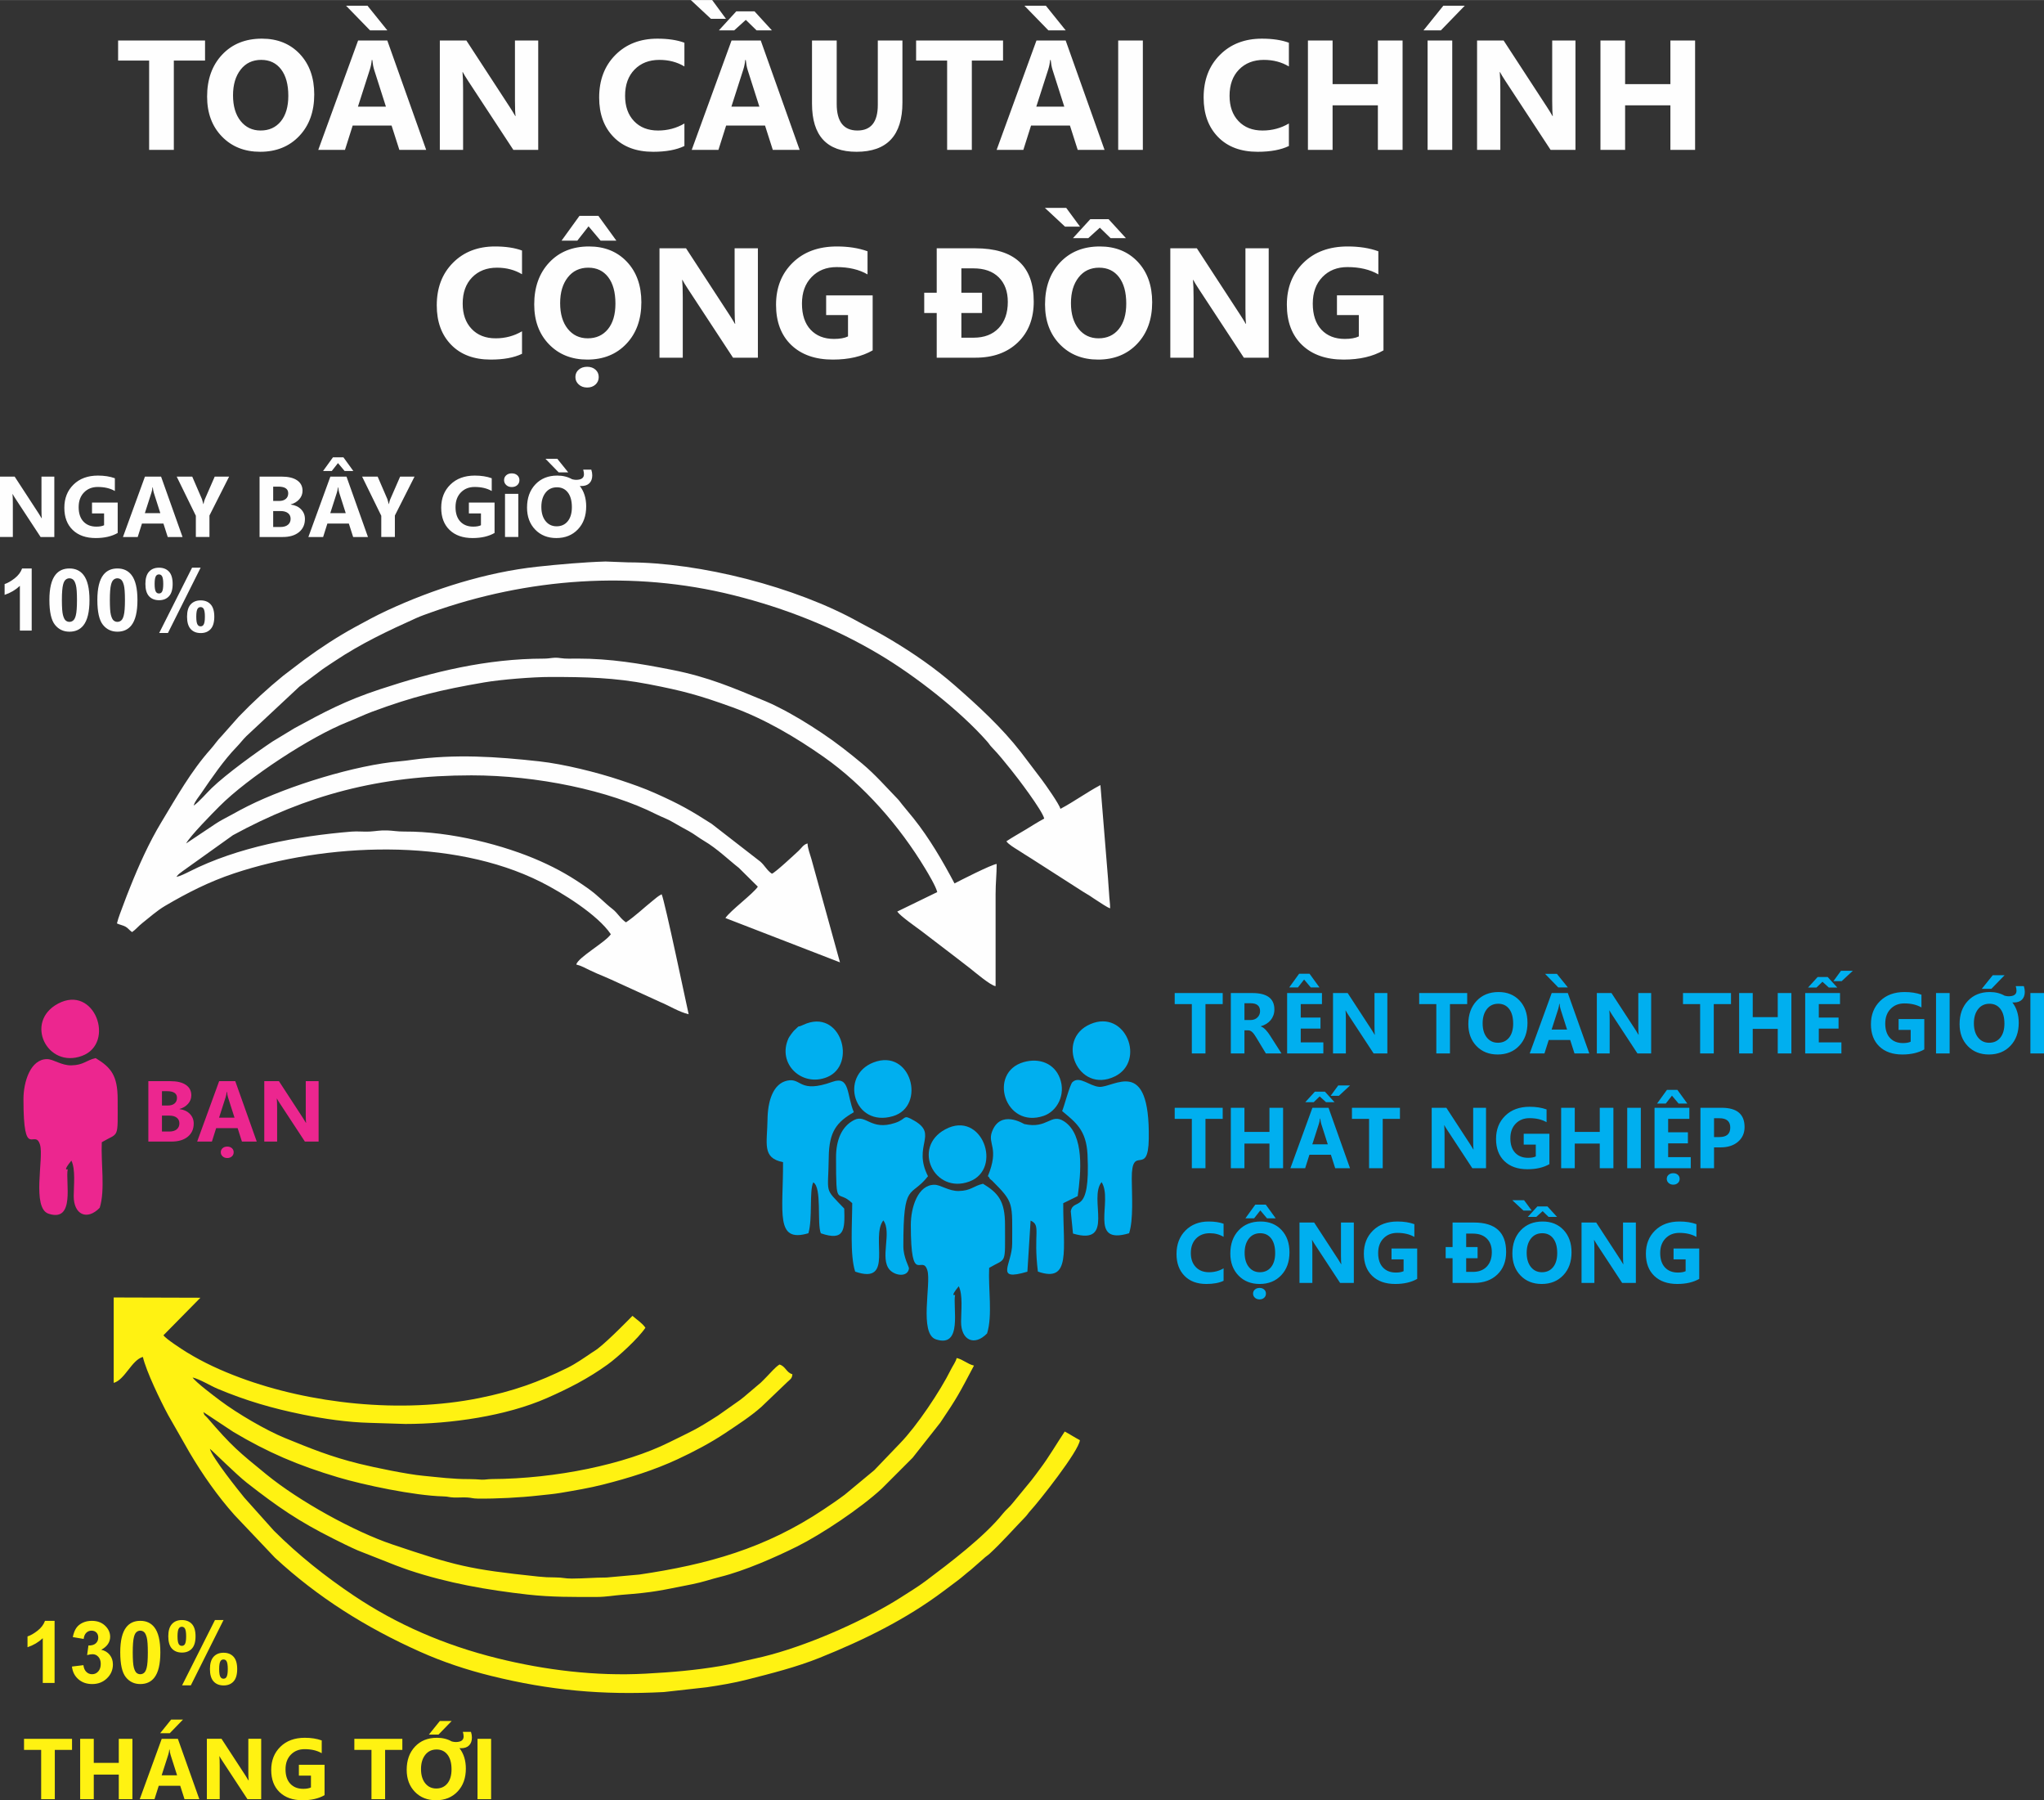 <?xml version="1.0" encoding="UTF-8"?>
<!DOCTYPE svg PUBLIC "-//W3C//DTD SVG 1.1//EN" "http://www.w3.org/Graphics/SVG/1.1/DTD/svg11.dtd">
<!-- Creator: CorelDRAW -->
<svg xmlns="http://www.w3.org/2000/svg" xml:space="preserve" width="6.304in" height="5.551in" version="1.1" style="shape-rendering:geometricPrecision; text-rendering:geometricPrecision; image-rendering:optimizeQuality; fill-rule:evenodd; clip-rule:evenodd"
viewBox="0 0 6556.95 5773.33"
 xmlns:xlink="http://www.w3.org/1999/xlink"
 xmlns:xodm="http://www.corel.com/coreldraw/odm/2003">
 <rect x="0" y="0" width="6556.95" height="5773.33" fill="#333333" stroke="none"/>
 <defs>
  <style type="text/css">
   <![CDATA[
    .fil1 {fill:#EC268F}
    .fil2 {fill:#00AFEF}
    .fil0 {fill:black}
    .fil3 {fill:#FEFEFE}
    .fil4 {fill:#FFF212}
    .fil5 {fill:#FEFEFE;fill-rule:nonzero}
    .fil6 {fill:#FFF212;fill-rule:nonzero}
    .fil8 {fill:#EC268F;fill-rule:nonzero}
    .fil7 {fill:#00AFEF;fill-rule:nonzero}
   ]]>
  </style>
 </defs>
 <rect fill-opacity="0" class="fil0" x="-1268.16" y="-158.85" width="8840.63" height="11440.82"/>
 <g id="Layer_x0020_1">
  <g id="_2388224161888">
   <path class="fil1" d="M75.27 3524.67c-0.15,202.53 36.75,90.96 53.26,146.95 12.4,42.05 -27.44,202.63 27.23,220.66 86.72,28.6 53.47,-103.21 61.51,-142.73 0.02,-0.09 -18.05,8.46 11.77,-27.62 13.68,28.35 7.52,79.38 7.43,113.94 -0.14,59.42 42.84,79.34 83.41,37.36 18.07,-57.3 3.46,-144.64 6.66,-210.25 56.54,-33.35 50.9,-5.8 50.88,-138.31 -0.01,-76.08 -21.84,-101.87 -70.58,-131.46 -31.04,7.06 -38.47,22.55 -78.13,23.26 -32.04,0.58 -57.29,-19.86 -77.44,-19.98 -53.34,-0.36 -75.95,72.47 -76,128.18z"/>
   <path class="fil1" d="M185.58 3218.84c-107.99,58.24 -34.78,208.83 77.48,167.25 108.75,-40.29 40.63,-230.94 -77.48,-167.25z"/>
  </g>
  <g id="_2388224163424">
   <path class="fil2" d="M2921.84 3927.64c-0.15,202.53 36.75,90.96 53.26,146.95 12.4,42.05 -27.44,202.63 27.23,220.66 86.72,28.6 53.47,-103.21 61.51,-142.73 0.02,-0.09 -18.05,8.46 11.77,-27.62 13.68,28.35 7.51,79.38 7.42,113.94 -0.14,59.42 42.84,79.34 83.42,37.36 18.07,-57.3 3.45,-144.64 6.66,-210.25 56.54,-33.35 50.9,-5.8 50.88,-138.31 -0.01,-76.09 -21.84,-101.87 -70.58,-131.46 -31.03,7.06 -38.47,22.55 -78.12,23.26 -32.04,0.57 -57.29,-19.86 -77.44,-19.99 -53.34,-0.35 -75.95,72.47 -76,128.19z"/>
   <path class="fil2" d="M2681.93 3711.53c0.19,169.02 2.93,99.14 51.92,146.95 -0.07,64.62 -7.78,166.45 9.43,219.54 126.44,43.81 48.33,-110.46 90.29,-164.33 28.65,38.05 -12.51,122.38 20.58,158.62 17.85,19.55 58.06,23.97 61.77,-4.51 0.64,-4.91 -18.02,-35.13 -18.05,-71.01 -0.24,-211.12 23.12,-152.96 79.03,-224.75 -50.32,-98.72 33.83,-133.33 -43.99,-178.15 -38.8,-22.35 -21.98,-5.9 -61.68,7.24 -77.62,25.7 -92.76,-28.72 -130.83,-9.57 -41.08,20.66 -58.52,65.67 -58.46,119.97z"/>
   <path class="fil2" d="M3168.94 3772.04c1.44,1.63 3.78,1.86 4.47,4.74 0.91,3.82 7.35,7.71 8.91,9.27 71.52,71.44 64.66,70.18 64.63,202.09 0,66.95 -58.97,121.95 48.81,90.03l10.34 -163.82c34.43,15.13 7.99,39.63 23.36,163.52 107.02,37.41 80.86,-68.03 81.31,-219.39l46.41 -22.71c10.33,-73.42 22.23,-195.95 -43.05,-239.31 -43.16,-28.66 -53.18,25.23 -128.38,8.21 -1.85,-0.42 -76.75,-48.19 -103.64,25.08 -14.67,39.97 24.52,50.46 -13.17,142.29z"/>
   <path class="fil2" d="M2511.92 3726.97c0.57,161.39 -25.85,259.93 81.41,227.89 13.75,-47.72 2.28,-134.39 15.48,-163.2 28.68,16.03 11.28,132.9 24.42,163.43 75.63,25.9 77.33,-10.32 75.02,-79.31 -66.08,-69.42 -51.14,-42.93 -49.71,-164.58 0.97,-82.75 25.83,-113.03 80.47,-144.51 -23.27,-54.83 -11.94,-117.84 -68.41,-97.52 -107.57,38.71 -98.56,-13.22 -144.46,-3.88 -47.02,9.57 -63.24,67.01 -64.03,124.81 -1.06,77.88 -18.48,123.2 49.8,136.87z"/>
   <path class="fil2" d="M3407.24 3563.02c42.69,35.99 77.52,60.05 81.38,139.49 9.78,201.68 -44.7,134.9 -53.69,181.91l7.1 71.48c136.75,40.51 48.7,-112.75 91.75,-164.89 38.27,59.46 -44.45,203.63 88.24,163.94 14.39,-43.87 8.85,-123.21 8.58,-175.12 -0.59,-114.73 52.79,-1.72 54.6,-128.29 3.83,-267.88 -112.13,-162.53 -159.17,-166.16 -31.42,-2.42 -62.82,-36.49 -85.7,-15.13 -8.44,7.88 -27.27,80.45 -33.08,92.77z"/>
   <path class="fil2" d="M3497.96 3284.13c-114.84,49.24 -39.45,225.18 78.21,167.85 100.16,-48.81 35.21,-216.48 -78.21,-167.85z"/>
   <path class="fil2" d="M3032.15 3621.81c-107.99,58.24 -34.79,208.83 77.47,167.25 108.75,-40.29 40.63,-230.94 -77.47,-167.25z"/>
   <path class="fil2" d="M3283.88 3406.08c-115.93,33.15 -60.91,215.26 64.35,172.3 42.26,-14.49 72.02,-67.44 51.57,-121.18 -17.71,-46.55 -65.1,-65.66 -115.92,-51.13z"/>
   <path class="fil2" d="M2576.8 3286.57c-23.77,11.13 -5.87,-3.64 -29.29,18.15 -2.73,2.54 -15.34,18.93 -18.12,25.03 -37.27,82.05 43.57,157.4 123.95,124.47 97.59,-39.99 43.76,-223.97 -76.55,-167.64z"/>
   <path class="fil2" d="M2801.75 3407.27c-109.85,42.65 -62.59,209.33 62.93,172.1 107.17,-31.79 58.74,-219.35 -62.93,-172.1z"/>
  </g>
  <g id="_2388224169760">
   <path class="fil3" d="M565.84 2812.29c7,-10.46 10,-10.32 19.72,-18.42l161.75 -115.6c233.82,-127.38 468.01,-191.87 765,-191.87 210.74,0 442.15,48.51 592.83,124.82 18,9.11 36.03,14.93 54.02,25.72 17.75,10.64 32.96,18.6 51.09,28.64 17.85,9.89 30.47,20.58 48.56,31.19 41.32,24.22 81.54,63.31 111.29,86.32l60.94 60.4c-15.63,23.34 -87.81,76.36 -104.01,100.54l367.49 142.14 -91.6 -331.36c-4.23,-15 -12.06,-34.61 -12.4,-50 -13.81,3.69 -18.85,14.44 -28.56,23.44 -12.42,11.52 -76.15,71.04 -85.85,73.63 -16.21,-10.86 -22.34,-25.99 -37.28,-38.99l-156.2 -121.15c-66.59,-42.68 -102.84,-63.31 -179.76,-97.59 -37.91,-16.9 -72.21,-28.83 -113.43,-42.58 -74.44,-24.82 -181.29,-51.37 -258.98,-59.97 -138.56,-15.34 -269,-24.14 -409.88,-4.8 -14.59,2 -24.19,3.35 -37.17,4.43 -142.3,11.83 -358.02,78.62 -487.58,143.4 -19.72,9.86 -33.45,17.35 -52.06,27.68 -18.06,10.03 -34.1,17.46 -51.08,28.66l-95.63 63.85c12.62,-23.85 84.36,-96.48 106.55,-118.79 91.5,-91.96 292.4,-223.77 411.97,-271.01 27.82,-10.99 52.17,-22.98 78.27,-32.67 132.26,-49.09 220.06,-70.11 360.05,-94.12 52.65,-9.03 155.02,-17.33 211.5,-17.31 112.24,0.03 204.55,1.7 316.39,23.36 111.39,21.58 160.73,35.23 266.45,73.3 104.62,37.68 205.07,97.18 294.31,159.86 129.53,90.98 243.55,222.42 325.23,357.75 10.04,16.63 34.54,57.52 38.77,75.64l-128.28 62.4c9.57,14.29 59.54,49.03 76.77,61.9l117.87 90.14c14.04,10.53 24.93,19.17 39.1,30.24 13.18,10.3 66.25,55.64 81.74,56.93l0 -294.69c-0,-37.21 3.46,-62.49 3.46,-97.07 -16.34,1.36 -120.42,54.58 -135.21,62.4 -37.8,-71.44 -80.78,-145.3 -131.26,-208.49l-37.54 -45.66c-6.4,-7.61 -6.67,-9.61 -14,-17.2 -36.53,-37.82 -72.53,-78.68 -112.9,-112.45 -41.49,-34.7 -84.64,-68.53 -130.03,-98.79 -45.56,-30.37 -90.76,-58.27 -141.68,-83.67 -14.51,-7.24 -22.03,-11.11 -37.83,-17.64 -106.15,-43.84 -182.6,-77.67 -301.06,-101.1 -103.79,-20.53 -197.3,-36.13 -303.65,-36.11 -17.87,0 -37,1.17 -54.05,-1.51 -22.73,-3.57 -30.47,1.6 -53.3,1.63 -183.75,0.23 -354.72,41.83 -525.77,98.27 -110.36,36.42 -176.58,71.63 -274.02,124.68l-71.22 43.19c-50.51,33.69 -147.22,103.42 -194.39,148.83 -16.51,15.89 -41.33,45.25 -58,56.41 3.64,-13.63 15.89,-27.47 23.61,-38.79 32.95,-48.31 73.44,-107.52 114.15,-149.33 12.37,-12.7 18.65,-22.22 31.23,-34.64l170.29 -159.07c5.9,-4.72 12.16,-9 17.85,-13.35l57.48 -43.06c14.09,-9.74 26.26,-17.43 39.55,-26.32 81.37,-54.4 169.35,-96.21 258.82,-136.41 15.84,-7.12 30.65,-12.28 47.56,-18.31 309.88,-110.56 649.85,-135.95 971.52,-55.38 165.75,41.52 321.86,103.14 468.34,190.37 113.31,67.48 257.42,179.29 345.14,278.9 7.04,8 7.68,10.98 15.57,19.11 22.78,23.45 39.97,45.78 60.66,71.08 19.99,24.44 100.57,130.59 106.67,156.81 -20.52,10.86 -39.88,23.53 -60.9,36.17 -20.99,12.62 -41.31,23.83 -60.44,36.64 6.59,9.84 25.97,21.23 37.46,28.41 14.97,9.36 28.49,18.56 42.44,26.89l166.92 106.97c8.04,5.16 13.16,7.6 21.57,13.1 8.28,5.43 12.37,8.68 20.83,13.84 11.36,6.92 33.8,23.12 43.61,25.73l0 -0.7c-0.08,-14.78 -2.6,-29.09 -3.5,-47.8 -0.74,-15.52 -2.49,-28.94 -3.44,-48.56l-24.26 -298.16c-43.38,22.95 -84.9,53.32 -128.28,76.27 -4.33,-16.23 -47.66,-77.12 -59.46,-93.08l-67.3 -88.71c-61.67,-79.26 -136.94,-148.4 -212.22,-214.21 -63.87,-55.83 -133.58,-103.76 -206.41,-147.21 -17.71,-10.57 -30.12,-17.49 -48.55,-27.73l-52.01 -27.73c-202.7,-113.46 -510.67,-191.85 -740.81,-191.79l-72.48 -2.78c-68.62,2.04 -150.57,9.27 -218.75,16.64 -164.47,17.78 -333.78,71.72 -480.75,139.82 -36.31,16.83 -68.38,34.3 -102.87,53.14 -57.89,31.64 -111.94,67.04 -164.68,105.74l-66.9 50.97c-49.77,40.53 -97.52,84.48 -142.59,131.3l-55.38 62.49c-13.77,13.84 -21.79,27.11 -34.72,41.56 -62.58,69.96 -109.46,153.65 -157.92,233.84 -39.8,65.87 -72.86,139.55 -101.21,210.81 -7.11,17.89 -14.5,36.29 -21.23,55.04 -6.47,18 -15.92,40.28 -20.36,59.37 8.83,4.24 19.6,5.92 27.67,10.47 8.84,4.98 11.72,11.15 20.86,17.27 11.8,-7.9 19.82,-18.77 33.19,-29.22 24.44,-19.09 46.13,-39.24 73.17,-55.1 70.29,-41.23 140.07,-77.1 221.67,-104.22 291.65,-96.89 697.44,-115.97 983.62,27.9 67.38,33.87 182.3,105.02 224.19,167.57 -17.23,25.73 -104.72,73.79 -110.94,97.07 14.95,3.48 30.16,11.89 43.88,18.53 15.17,7.34 30.64,13.95 45.78,20.09 14.26,5.79 30.18,13.52 45.51,20.36l133.25 60.9c29.51,12.2 61.38,32.43 92.14,39.6 -5.72,-24.53 -76.53,-363.69 -86.67,-384.83 -12.21,6.46 -17.43,11.76 -28.19,20.35 -28.14,22.46 -56.36,49.8 -86.22,69.8 -18.39,-12.31 -26.44,-29.86 -43.61,-43.07 -27.27,-20.99 -43.48,-41.43 -81.17,-67.9 -48.65,-34.17 -91.62,-59.38 -150.29,-85.46 -114.19,-50.78 -286.03,-95.68 -435.65,-94.79 -24.16,0.14 -35.84,-2.96 -55.35,-3.59 -23.81,-0.77 -37.04,2.6 -55.56,3.6 -18.88,1.02 -40.1,-1.38 -58.77,0.16 -174.22,14.37 -365.24,49.61 -520.2,128.11 -11.2,5.68 -28.34,14.23 -41.62,17.33z"/>
   <path class="fil4" d="M673.31 4646.29c6.8,4.56 83.57,81.57 119.34,109.48 98.8,77.08 164.25,122.46 278.2,179.43 27.27,13.64 49.51,24.89 77.33,37.08l121.88 48c15.24,5.51 26.47,10.07 43.28,15.65 123.83,41.1 249.15,63.06 379.86,77.77 75.5,8.49 146.45,7.78 221.38,7.68 29.04,-0.04 56.54,-5.07 79.83,-6.85 106.17,-8.14 123.76,-13.85 226.03,-33.99 34.06,-6.7 58.06,-15.65 90.66,-23.75 77.51,-19.25 176.74,-62.85 245.9,-97.32 78.48,-39.12 203.16,-122.14 271.91,-185.73l98.74 -98.88 88.65 -112.43c54.7,-80.89 60.77,-93.61 108.12,-183.09 -21.18,-4.93 -34.29,-19.33 -55.47,-24.27 -2.78,11.94 -12.16,24.14 -18.5,36.97 -34.29,69.34 -110.01,181.91 -162.68,236.01l-83.14 86.74 -94.75 78.6c-23.41,17.53 -43.75,31.27 -67.36,47.05 -186.95,124.98 -372.09,176.72 -591.77,209.09l-104.97 9.45c-40.32,0.03 -69.43,3.26 -111.14,3.43 -22.99,0.09 -29.9,-3.65 -51.8,-3.66 -23.16,-0.02 -37.92,-0.88 -56.14,-2.8 -223.23,-23.48 -265.43,-34.73 -468.75,-103.28 -120.69,-40.69 -297.54,-137.9 -403.27,-224.24 -89.56,-73.12 -110.29,-89.54 -189.41,-181.55 -8.28,-9.63 -9.39,-5.88 -12.75,-18.45l95.95 63.52c110.76,65.98 207.26,107.32 336.17,145.74 81.94,24.42 243.64,58.72 337.57,61.13 17.23,0.44 17.37,3.1 34.52,3.61 13.56,0.41 28.27,-0.86 41.73,-0.13 15.42,0.83 16.63,3.4 34.51,3.62 59.29,0.73 136.63,-3.29 194.91,-9.91 26.08,-2.96 46.38,-4.33 71.2,-8.54 44.71,-7.58 91.6,-15.49 133.43,-26.05 86.94,-21.94 166.13,-46.94 240.84,-81.58 51.96,-24.1 107.19,-53.18 154.37,-84.85 38.59,-25.9 79.68,-52.13 114.56,-83.05l83.26 -79.69c9.43,-9.14 15.22,-10.57 16.44,-25.16 -19.6,-5.23 -22.01,-25.97 -41.6,-31.2 -15.07,10.09 -27.33,25.6 -40.74,39 -7,7 -11.87,12.5 -19.02,19.11l-43.17 36.56c-9.12,7.67 -12.9,11.34 -22.86,18.75l-71.16 50.18c-75.59,48.45 -80.34,47.98 -156.71,85.97 -141.45,70.36 -363.42,116.76 -568.67,117.81 -13.9,0.07 -23.48,2.61 -33.26,1.93 -13.07,-0.91 -24.56,-1.89 -39.41,-1.83 -53.88,0.2 -96.49,-5.77 -148.77,-10.71 -49.92,-4.71 -153.73,-26.02 -204.17,-38.51 -91.64,-22.68 -154.57,-48.34 -239.43,-83 -59.03,-24.11 -151.21,-77.81 -206.51,-119.38 -18.85,-14.17 -78.03,-58.41 -88.66,-74.29 23.35,5.44 56.99,26.5 81.22,36.65 90.24,37.8 174.8,62.61 274.42,82.67 64.36,12.96 140.6,24.43 213.02,26.2l114.32 3.56c144.54,0 322.59,-25.31 454.11,-83.26 70.03,-30.85 132.33,-62.73 194.23,-107.39 33.87,-24.44 98.58,-83.95 121.31,-117.9 -9.66,-14.43 -28.52,-26.76 -41.6,-38.14 -0.15,0.1 -76.16,78.63 -112.34,106.08 -6.93,5.25 -11.9,7.82 -18.75,12.45 -23.86,16.15 -50.57,34.86 -76.9,47.91 -93.62,46.42 -176.13,75.68 -284.03,97.34 -251.3,50.44 -542.55,17.95 -767,-65.64 -60.23,-22.43 -117.29,-48.45 -171.36,-81.72 -16.44,-10.12 -65.61,-42.19 -74.27,-54.01l118.7 -120.51 -278.18 -0.83 0 273.89c35.56,-9.5 57.95,-73.69 93.61,-83.21 10.87,46.64 56.65,141.09 80.88,186.07l69.31 121.37c41.49,70.17 89.55,138.85 143.67,199.56l129.93 137.02c137.83,127.49 292.92,224.4 464.93,301.26 73.7,32.93 149.3,58.06 227.63,77.46 188.64,46.73 359.06,62.29 554.72,52.01l137.24 -15.31c43.62,-6.41 87.8,-13.93 128.32,-24.22 78.96,-20.07 159.76,-40.34 234.63,-70.45 141.16,-56.77 276.84,-123.17 398.73,-214.91 15.51,-11.67 28.39,-21.32 43.58,-32.69 15.16,-11.35 27.82,-23.16 42.09,-34.18l40.69 -35.58c8.55,-8.32 12.42,-9.42 20.88,-17.25 39.04,-36.11 76.82,-79.18 112.69,-116.12 8.27,-8.51 9.39,-12.37 17.28,-20.85 26.53,-28.54 155.72,-191.61 158.6,-226.22 -17.28,-9.15 -31.81,-18.89 -48.54,-27.73 -26.15,39.05 -50.06,80.79 -78.73,118.88 -10.06,13.37 -18.14,24.95 -28.27,37.6l-59.42 72.33c-10.23,13.37 -21.48,21.31 -31.72,34.15 -59.21,74.23 -173.6,160.61 -248.12,216.44 -26.82,20.08 -53.13,35.54 -81.39,53.82 -13.39,8.66 -28.02,17.3 -41.08,24.79 -120.8,69.3 -290.96,141.61 -425.96,170.36 -35.2,7.49 -71.63,17.35 -108.25,23.49 -83.74,14.06 -157.31,20.13 -242.25,24.7 -159.48,8.59 -322.45,-11.63 -474.26,-49.21 -170.8,-42.27 -324.38,-109.36 -461.1,-201.08 -91.99,-61.71 -178.09,-130.17 -256.37,-208.2l-94.97 -106.12c-18.42,-22.62 -102.8,-127.87 -110.45,-156.51z"/>
  </g>
  <path class="fil5" d="M174.28 1722.01l-44.03 0 -79.86 -121.72c-4.66,-7.1 -7.93,-12.45 -9.73,-16.04l-0.51 0c0.69,6.82 1.06,17.29 1.06,31.3l0 106.46 -41.22 0 0 -193.7 47.03 0 76.86 117.9c3.51,5.35 6.73,10.61 9.73,15.81l0.55 0c-0.74,-4.47 -1.11,-13.37 -1.11,-26.6l0 -107.11 41.22 0 0 193.7zm203.29 -12.96c-18.91,10.88 -42.42,16.32 -70.54,16.32 -31.12,0 -55.7,-8.62 -73.68,-25.87 -17.94,-17.24 -26.93,-40.99 -26.93,-71.23 0,-30.43 9.82,-55.24 29.46,-74.42 19.6,-19.22 45.74,-28.81 78.34,-28.81 20.51,0 38.64,2.86 54.27,8.53l0 40.94c-14.94,-8.67 -33.2,-12.96 -54.82,-12.96 -18.12,0 -32.83,5.86 -44.22,17.61 -11.44,11.76 -17.11,27.44 -17.11,47.07 0,19.87 5.12,35.27 15.31,46.2 10.24,10.88 24.02,16.32 41.41,16.32 10.47,0 18.77,-1.48 24.85,-4.43l0 -37.86 -38.73 0 0 -34.85 82.39 0 0 97.42zm208.03 12.96l-47.54 0 -13.79 -43.11 -68.88 0 -13.65 43.11 -47.3 0 70.54 -193.7 51.73 0 68.88 193.7zm-71.33 -76.58l-20.79 -65.1c-1.52,-4.89 -2.63,-10.7 -3.28,-17.43l-1.06 0c-0.46,5.67 -1.57,11.3 -3.37,16.87l-21.07 65.66 49.56 0zm220.71 -117.11l-63.08 124.81 0 68.88 -43.62 0 0 -68.1 -61.46 -125.6 49.84 0 31.21 72.25c0.55,1.33 2.03,6.64 4.43,15.81l0.55 0c1.2,-6.5 2.58,-11.57 4.19,-15.26l31.77 -72.81 46.15 0zm97.7 193.7l0 -193.7 70.54 0c21.62,0 38.22,3.97 49.84,11.9 11.62,7.89 17.43,19.09 17.43,33.47 0,10.47 -3.55,19.6 -10.6,27.44 -7.1,7.84 -16.09,13.28 -27.11,16.32l0 0.55c13.79,1.7 24.81,6.82 33.06,15.26 8.21,8.48 12.36,18.77 12.36,30.94 0,17.75 -6.36,31.81 -19.04,42.23 -12.72,10.38 -30.06,15.58 -52.01,15.58l-74.46 0zm43.66 -161.56l0 45.92 19.18 0c8.99,0 16.09,-2.17 21.26,-6.55 5.21,-4.38 7.79,-10.37 7.79,-18.03 0,-14.25 -10.65,-21.35 -31.91,-21.35l-16.32 0zm0 78.33l0 51.09 23.65 0c10.05,0 17.98,-2.35 23.7,-7.06 5.72,-4.66 8.57,-11.06 8.57,-19.18 0,-7.75 -2.81,-13.79 -8.44,-18.21 -5.67,-4.43 -13.51,-6.64 -23.61,-6.64l-23.88 0zm304.07 83.22l-47.54 0 -13.79 -43.11 -68.88 0 -13.65 43.11 -47.3 0 70.54 -193.7 51.73 0 68.88 193.7zm-71.33 -76.58l-20.79 -65.1c-1.52,-4.89 -2.63,-10.7 -3.28,-17.43l-1.06 0c-0.46,5.67 -1.57,11.3 -3.37,16.87l-21.07 65.66 49.56 0zm24.39 -135.09l-27.94 0 -21.35 -25.36 -19.87 25.36 -27.94 0 31.72 -43.89 33.52 0 31.86 43.89zm196.32 17.98l-63.08 124.81 0 68.88 -43.62 0 0 -68.1 -61.46 -125.6 49.84 0 31.21 72.25c0.55,1.33 2.03,6.64 4.43,15.81l0.55 0c1.2,-6.5 2.58,-11.57 4.19,-15.26l31.77 -72.81 46.15 0zm256.72 180.74c-18.91,10.88 -42.42,16.32 -70.54,16.32 -31.12,0 -55.7,-8.62 -73.68,-25.87 -17.94,-17.24 -26.93,-40.99 -26.93,-71.23 0,-30.43 9.82,-55.24 29.46,-74.42 19.6,-19.22 45.74,-28.81 78.34,-28.81 20.51,0 38.64,2.86 54.27,8.53l0 40.94c-14.94,-8.67 -33.2,-12.96 -54.82,-12.96 -18.12,0 -32.83,5.86 -44.22,17.61 -11.44,11.76 -17.11,27.44 -17.11,47.07 0,19.87 5.12,35.27 15.31,46.2 10.24,10.88 24.02,16.32 41.41,16.32 10.47,0 18.77,-1.48 24.85,-4.43l0 -37.86 -38.73 0 0 -34.85 82.39 0 0 97.42zm55.1 -147.26c-7.19,0 -13.1,-2.12 -17.66,-6.41 -4.61,-4.29 -6.92,-9.5 -6.92,-15.72 0,-6.41 2.31,-11.62 6.92,-15.67 4.57,-4.06 10.47,-6.08 17.66,-6.08 7.33,0 13.23,2.03 17.8,6.08 4.52,4.06 6.83,9.27 6.83,15.67 0,6.46 -2.31,11.81 -6.83,15.95 -4.56,4.1 -10.47,6.18 -17.8,6.18zm21.07 160.22l-42.65 0 0 -138.32 42.65 0 0 138.32zm197.24 -163.73c13.69,17.57 20.52,39.42 20.52,65.52 0,30.43 -8.85,55.01 -26.56,73.63 -17.66,18.62 -40.76,27.94 -69.21,27.94 -27.75,0 -50.35,-9.04 -67.82,-27.07 -17.48,-18.07 -26.19,-41.59 -26.19,-70.59 0,-30.62 8.85,-55.37 26.6,-74.28 17.75,-18.9 41.22,-28.4 70.5,-28.4 17.84,0 33.65,3.92 47.44,11.76 5.21,1.29 9.31,1.89 12.26,1.89 17.2,0 25.82,-5.9 25.82,-17.66 0,-4.52 -0.83,-9.5 -2.44,-15.03l25.96 0c2.03,6.22 3.09,12.31 3.09,18.26 0,10.79 -3.05,19.22 -9.13,25.26 -6.08,6.04 -14.75,9.04 -26,9.04 -0.56,0 -1.34,-0.05 -2.44,-0.14l-2.4 -0.14zm-73.35 4.34c-15.31,0 -27.48,5.72 -36.47,17.24 -8.99,11.48 -13.51,26.65 -13.51,45.55 0,19.18 4.52,34.35 13.51,45.55 8.99,11.16 20.79,16.74 35.37,16.74 15.08,0 26.97,-5.44 35.82,-16.28 8.81,-10.88 13.23,-25.91 13.23,-45.19 0,-20.1 -4.29,-35.73 -12.82,-46.89 -8.57,-11.16 -20.29,-16.74 -35.13,-16.74zm36.28 -47.86l-30.66 0 -42.42 -43.62 37.95 0 35.13 43.62z"/>
  <path class="fil5" d="M101.67 2022.07l-37.9 0 0 -143.39c-13.83,13 -30.15,22.64 -48.97,28.86l0 -34.58c9.91,-3.23 20.66,-9.36 32.23,-18.44 11.62,-9.04 19.55,-19.6 23.88,-31.63l30.76 0 0 199.18zm121.07 -199.18c19.18,0 34.16,6.87 45,20.61 12.86,16.23 19.32,43.2 19.32,80.82 0,37.58 -6.5,64.6 -19.45,81.01 -10.74,13.55 -25.68,20.33 -44.86,20.33 -19.27,0 -34.81,-7.42 -46.61,-22.27 -11.8,-14.85 -17.71,-41.36 -17.71,-79.44 0,-37.39 6.5,-64.32 19.46,-80.73 10.74,-13.55 25.68,-20.33 44.86,-20.33zm0 31.53c-4.52,0 -8.57,1.48 -12.08,4.43 -3.55,2.91 -6.32,8.16 -8.26,15.77 -2.58,9.82 -3.87,26.42 -3.87,49.7 0,23.33 1.15,39.33 3.46,48.04 2.31,8.71 5.21,14.52 8.71,17.43 3.51,2.9 7.51,4.34 12.03,4.34 4.52,0 8.57,-1.48 12.12,-4.43 3.51,-2.91 6.27,-8.16 8.21,-15.77 2.58,-9.73 3.87,-26.28 3.87,-49.61 0,-23.28 -1.15,-39.28 -3.46,-47.99 -2.31,-8.71 -5.21,-14.57 -8.71,-17.48 -3.51,-2.95 -7.52,-4.43 -12.03,-4.43zm153.86 -31.53c19.18,0 34.16,6.87 45,20.61 12.86,16.23 19.32,43.2 19.32,80.82 0,37.58 -6.5,64.6 -19.45,81.01 -10.74,13.55 -25.68,20.33 -44.86,20.33 -19.27,0 -34.81,-7.42 -46.61,-22.27 -11.8,-14.85 -17.71,-41.36 -17.71,-79.44 0,-37.39 6.5,-64.32 19.46,-80.73 10.74,-13.55 25.68,-20.33 44.86,-20.33zm0 31.53c-4.52,0 -8.57,1.48 -12.08,4.43 -3.55,2.91 -6.32,8.16 -8.26,15.77 -2.58,9.82 -3.87,26.42 -3.87,49.7 0,23.33 1.15,39.33 3.46,48.04 2.31,8.71 5.21,14.52 8.71,17.43 3.51,2.9 7.51,4.34 12.03,4.34 4.52,0 8.57,-1.48 12.12,-4.43 3.51,-2.91 6.27,-8.16 8.21,-15.77 2.58,-9.73 3.87,-26.28 3.87,-49.61 0,-23.28 -1.15,-39.28 -3.46,-47.99 -2.31,-8.71 -5.21,-14.57 -8.71,-17.48 -3.51,-2.95 -7.52,-4.43 -12.03,-4.43zm89.81 18.12c0,-17.7 3.92,-30.8 11.71,-39.33 7.79,-8.53 18.35,-12.82 31.68,-12.82 13.78,0 24.57,4.24 32.37,12.73 7.79,8.48 11.67,21.62 11.67,39.42 0,17.71 -3.87,30.8 -11.67,39.33 -7.79,8.53 -18.4,12.82 -31.72,12.82 -13.79,0 -24.53,-4.24 -32.32,-12.72 -7.79,-8.48 -11.71,-21.62 -11.71,-39.42zm29.6 0c0,12.77 1.47,21.35 4.47,25.73 2.26,3.23 5.39,4.84 9.36,4.84 4.06,0 7.24,-1.61 9.5,-4.84 2.91,-4.38 4.34,-12.96 4.34,-25.73 0,-12.77 -1.43,-21.3 -4.34,-25.59 -2.26,-3.32 -5.44,-4.98 -9.5,-4.98 -3.97,0 -7.1,1.61 -9.36,4.84 -3,4.38 -4.47,12.96 -4.47,25.73zm42.74 157.27l-28.08 0 105.45 -209.42 27.48 0 -104.85 209.42zm61.27 -52.24c0,-17.75 3.92,-30.89 11.71,-39.47 7.79,-8.57 18.44,-12.87 31.95,-12.87 13.6,0 24.3,4.29 32.09,12.87 7.79,8.57 11.67,21.71 11.67,39.47 0,17.89 -3.87,31.08 -11.67,39.65 -7.79,8.57 -18.4,12.86 -31.72,12.86 -13.79,0 -24.53,-4.29 -32.32,-12.86 -7.79,-8.58 -11.71,-21.76 -11.71,-39.65zm29.6 0.09c0,12.91 1.47,21.53 4.47,25.82 2.26,3.37 5.39,5.03 9.36,5.03 4.06,0 7.19,-1.61 9.36,-4.89 2.99,-4.38 4.47,-13.05 4.47,-25.96 0,-12.91 -1.43,-21.58 -4.34,-25.96 -2.26,-3.27 -5.44,-4.89 -9.5,-4.89 -4.06,0 -7.19,1.61 -9.36,4.89 -3,4.38 -4.47,13.05 -4.47,25.96z"/>
  <path class="fil6" d="M231.08 5611.78l-55.28 0 0 158.19 -43.76 0 0 -158.19 -54.96 0 0 -35.51 153.99 0 0 35.51zm193.7 158.19l-43.75 0 0 -78.89 -80.22 0 0 78.89 -43.66 0 0 -193.7 43.66 0 0 77.28 80.22 0 0 -77.28 43.75 0 0 193.7zm214.67 0l-47.54 0 -13.79 -43.11 -68.88 0 -13.65 43.11 -47.3 0 70.54 -193.7 51.73 0 68.88 193.7zm-71.33 -76.58l-20.79 -65.1c-1.52,-4.89 -2.63,-10.7 -3.28,-17.43l-1.06 0c-0.46,5.67 -1.57,11.3 -3.37,16.87l-21.07 65.66 49.56 0zm18.81 -178.71l-42.28 43.62 -30.8 0 35.13 -43.62 37.95 0zm250.96 255.29l-44.03 0 -79.86 -121.72c-4.66,-7.1 -7.93,-12.45 -9.73,-16.04l-0.51 0c0.69,6.82 1.06,17.29 1.06,31.3l0 106.46 -41.22 0 0 -193.7 47.03 0 76.86 117.9c3.51,5.35 6.73,10.61 9.73,15.81l0.55 0c-0.74,-4.47 -1.11,-13.37 -1.11,-26.6l0 -107.11 41.22 0 0 193.7zm203.29 -12.96c-18.91,10.88 -42.42,16.32 -70.54,16.32 -31.12,0 -55.7,-8.62 -73.68,-25.87 -17.94,-17.24 -26.93,-40.99 -26.93,-71.23 0,-30.43 9.82,-55.24 29.46,-74.42 19.6,-19.22 45.74,-28.81 78.34,-28.81 20.51,0 38.64,2.86 54.27,8.53l0 40.94c-14.94,-8.67 -33.2,-12.96 -54.82,-12.96 -18.12,0 -32.83,5.86 -44.22,17.61 -11.44,11.76 -17.11,27.44 -17.11,47.07 0,19.87 5.12,35.27 15.31,46.2 10.24,10.88 24.02,16.32 41.41,16.32 10.47,0 18.77,-1.48 24.85,-4.43l0 -37.86 -38.73 0 0 -34.85 82.39 0 0 97.42zm249.52 -145.23l-55.28 0 0 158.19 -43.76 0 0 -158.19 -54.96 0 0 -35.51 153.99 0 0 35.51zm183.18 -5.54c13.69,17.57 20.52,39.42 20.52,65.52 0,30.43 -8.85,55.01 -26.56,73.63 -17.66,18.62 -40.76,27.94 -69.21,27.94 -27.75,0 -50.35,-9.04 -67.82,-27.07 -17.48,-18.07 -26.19,-41.59 -26.19,-70.59 0,-30.62 8.85,-55.37 26.6,-74.28 17.75,-18.9 41.22,-28.4 70.5,-28.4 17.84,0 33.65,3.92 47.44,11.76 5.21,1.29 9.31,1.89 12.26,1.89 17.2,0 25.82,-5.9 25.82,-17.66 0,-4.52 -0.83,-9.5 -2.44,-15.03l25.96 0c2.03,6.22 3.09,12.31 3.09,18.26 0,10.79 -3.05,19.22 -9.13,25.26 -6.08,6.04 -14.75,9.04 -26,9.04 -0.56,0 -1.34,-0.05 -2.44,-0.14l-2.4 -0.14zm-73.35 4.34c-15.31,0 -27.48,5.72 -36.47,17.24 -8.99,11.48 -13.51,26.65 -13.51,45.55 0,19.18 4.52,34.35 13.51,45.55 8.99,11.16 20.79,16.74 35.37,16.74 15.08,0 26.97,-5.44 35.82,-16.28 8.81,-10.88 13.23,-25.91 13.23,-45.19 0,-20.1 -4.29,-35.73 -12.82,-46.89 -8.57,-11.16 -20.29,-16.74 -35.13,-16.74zm48.46 -91.48l-42.28 43.62 -30.8 0 35.13 -43.62 37.95 0zm126.47 250.87l-43.66 0 0 -193.7 43.66 0 0 193.7z"/>
  <path class="fil6" d="M175.11 5397.09l-37.9 0 0 -143.39c-13.83,13 -30.15,22.64 -48.97,28.86l0 -34.58c9.91,-3.23 20.66,-9.36 32.23,-18.44 11.62,-9.04 19.55,-19.6 23.88,-31.63l30.76 0 0 199.18zm55.65 -52.52l36.8 -4.47c1.15,9.41 4.29,16.6 9.41,21.58 5.11,4.98 11.29,7.47 18.53,7.47 7.79,0 14.34,-3 19.69,-8.95 5.3,-5.95 7.98,-13.97 7.98,-24.11 0,-9.54 -2.53,-17.15 -7.65,-22.73 -5.12,-5.58 -11.34,-8.39 -18.72,-8.39 -4.84,0 -10.6,0.97 -17.33,2.86l4.19 -30.8c10.24,0.28 18.03,-1.98 23.42,-6.73 5.4,-4.7 8.07,-11.02 8.07,-18.9 0,-6.69 -1.98,-11.99 -5.95,-16 -3.96,-3.97 -9.22,-5.95 -15.81,-5.95 -6.5,0 -12.03,2.26 -16.6,6.78 -4.61,4.52 -7.38,11.11 -8.39,19.78l-34.85 -5.95c2.44,-12.08 6.08,-21.71 11.02,-28.95 4.89,-7.19 11.76,-12.86 20.52,-17.01 8.76,-4.1 18.63,-6.17 29.51,-6.17 18.63,0 33.56,5.95 44.81,17.89 9.27,9.77 13.93,20.84 13.93,33.15 0,17.43 -9.5,31.4 -28.54,41.77 11.34,2.44 20.38,7.88 27.2,16.37 6.78,8.48 10.19,18.72 10.19,30.71 0,17.38 -6.36,32.23 -19.04,44.49 -12.68,12.26 -28.45,18.39 -47.35,18.39 -17.89,0 -32.74,-5.16 -44.49,-15.54 -11.81,-10.33 -18.63,-23.84 -20.52,-40.58zm219.28 -146.66c19.18,0 34.16,6.87 45,20.61 12.86,16.23 19.32,43.2 19.32,80.82 0,37.58 -6.5,64.6 -19.45,81.01 -10.74,13.55 -25.68,20.33 -44.86,20.33 -19.27,0 -34.81,-7.42 -46.61,-22.27 -11.8,-14.85 -17.71,-41.36 -17.71,-79.44 0,-37.39 6.5,-64.32 19.46,-80.73 10.74,-13.55 25.68,-20.33 44.86,-20.33zm0 31.53c-4.52,0 -8.57,1.48 -12.08,4.43 -3.55,2.91 -6.32,8.16 -8.26,15.77 -2.58,9.82 -3.87,26.42 -3.87,49.7 0,23.33 1.15,39.33 3.46,48.04 2.31,8.71 5.21,14.52 8.71,17.43 3.51,2.9 7.51,4.34 12.03,4.34 4.52,0 8.57,-1.48 12.12,-4.43 3.51,-2.91 6.27,-8.16 8.21,-15.77 2.58,-9.73 3.87,-26.28 3.87,-49.61 0,-23.28 -1.15,-39.28 -3.46,-47.99 -2.31,-8.71 -5.21,-14.57 -8.71,-17.48 -3.51,-2.95 -7.52,-4.43 -12.03,-4.43zm89.81 18.12c0,-17.7 3.92,-30.8 11.71,-39.33 7.79,-8.53 18.35,-12.82 31.68,-12.82 13.78,0 24.57,4.24 32.37,12.73 7.79,8.48 11.67,21.62 11.67,39.42 0,17.71 -3.87,30.8 -11.67,39.33 -7.79,8.53 -18.4,12.82 -31.72,12.82 -13.79,0 -24.53,-4.24 -32.32,-12.72 -7.79,-8.48 -11.71,-21.62 -11.71,-39.42zm29.6 0c0,12.77 1.47,21.35 4.47,25.73 2.26,3.23 5.39,4.84 9.36,4.84 4.06,0 7.24,-1.61 9.5,-4.84 2.91,-4.38 4.34,-12.96 4.34,-25.73 0,-12.77 -1.43,-21.3 -4.34,-25.59 -2.26,-3.32 -5.44,-4.98 -9.5,-4.98 -3.97,0 -7.1,1.61 -9.36,4.84 -3,4.38 -4.47,12.96 -4.47,25.73zm42.74 157.27l-28.08 0 105.45 -209.42 27.48 0 -104.85 209.42zm61.27 -52.24c0,-17.75 3.92,-30.89 11.71,-39.47 7.79,-8.57 18.44,-12.87 31.95,-12.87 13.6,0 24.3,4.29 32.09,12.87 7.79,8.57 11.67,21.71 11.67,39.47 0,17.89 -3.87,31.08 -11.67,39.65 -7.79,8.57 -18.4,12.86 -31.72,12.86 -13.79,0 -24.53,-4.29 -32.32,-12.86 -7.79,-8.58 -11.71,-21.76 -11.71,-39.65zm29.6 0.09c0,12.91 1.47,21.53 4.47,25.82 2.26,3.37 5.39,5.03 9.36,5.03 4.06,0 7.19,-1.61 9.36,-4.89 2.99,-4.38 4.47,-13.05 4.47,-25.96 0,-12.91 -1.43,-21.58 -4.34,-25.96 -2.26,-3.27 -5.44,-4.89 -9.5,-4.89 -4.06,0 -7.19,1.61 -9.36,4.89 -3,4.38 -4.47,13.05 -4.47,25.96z"/>
  <path class="fil7" d="M3922.32 3220.09l-55.28 0 0 158.19 -43.76 0 0 -158.19 -54.96 0 0 -35.51 153.99 0 0 35.51zm188.58 158.19l-50.12 0 -30.1 -49.84c-2.26,-3.78 -4.43,-7.15 -6.5,-10.14 -2.08,-2.95 -4.15,-5.49 -6.27,-7.61 -2.12,-2.12 -4.34,-3.73 -6.64,-4.89 -2.31,-1.11 -4.79,-1.66 -7.47,-1.66l-11.76 0 0 74.14 -43.66 0 0 -193.7 69.16 0c47.03,0 70.54,17.57 70.54,52.65 0,6.78 -1.06,13 -3.14,18.72 -2.07,5.72 -4.98,10.88 -8.76,15.49 -3.78,4.57 -8.35,8.53 -13.69,11.85 -5.4,3.37 -11.34,5.95 -17.94,7.84l0 0.55c2.9,0.92 5.67,2.35 8.39,4.38 2.72,2.03 5.3,4.38 7.84,7.1 2.53,2.72 4.93,5.62 7.24,8.71 2.31,3.09 4.38,6.13 6.27,9.13l36.61 57.27zm-118.86 -161l0 53.9 18.9 0c9.36,0 16.87,-2.72 22.55,-8.11 5.77,-5.49 8.67,-12.31 8.67,-20.38 0,-16.97 -10.14,-25.4 -30.43,-25.4l-19.69 0zm253.12 161l-116.19 0 0 -193.7 111.71 0 0 35.51 -68.05 0 0 43.11 63.35 0 0 35.37 -63.35 0 0 44.31 72.52 0 0 35.41zm-12.4 -211.68l-27.94 0 -21.35 -25.36 -19.87 25.36 -27.94 0 31.72 -43.89 33.52 0 31.86 43.89zm217.72 211.68l-44.03 0 -79.86 -121.72c-4.66,-7.1 -7.93,-12.45 -9.73,-16.04l-0.51 0c0.69,6.82 1.06,17.29 1.06,31.3l0 106.46 -41.22 0 0 -193.7 47.03 0 76.86 117.9c3.51,5.35 6.73,10.61 9.73,15.81l0.55 0c-0.74,-4.47 -1.11,-13.37 -1.11,-26.6l0 -107.11 41.22 0 0 193.7zm256.12 -158.19l-55.28 0 0 158.19 -43.76 0 0 -158.19 -54.96 0 0 -35.51 153.99 0 0 35.51zm97.66 161.56c-27.75,0 -50.35,-9.04 -67.82,-27.07 -17.48,-18.07 -26.19,-41.59 -26.19,-70.59 0,-30.62 8.85,-55.37 26.6,-74.28 17.75,-18.9 41.22,-28.4 70.5,-28.4 27.66,0 50.03,9.08 67.08,27.16 17.06,18.12 25.59,42 25.59,71.61 0,30.43 -8.85,55.01 -26.56,73.63 -17.66,18.62 -40.76,27.94 -69.21,27.94zm1.89 -162.76c-15.31,0 -27.48,5.72 -36.47,17.24 -8.99,11.48 -13.51,26.65 -13.51,45.55 0,19.18 4.52,34.35 13.51,45.55 8.99,11.16 20.79,16.74 35.37,16.74 15.08,0 26.97,-5.44 35.82,-16.28 8.81,-10.88 13.23,-25.91 13.23,-45.19 0,-20.1 -4.29,-35.73 -12.82,-46.89 -8.57,-11.16 -20.29,-16.74 -35.13,-16.74zm292.17 159.39l-47.54 0 -13.79 -43.11 -68.88 0 -13.65 43.11 -47.3 0 70.54 -193.7 51.73 0 68.88 193.7zm-71.33 -76.58l-20.79 -65.1c-1.52,-4.89 -2.63,-10.7 -3.28,-17.43l-1.06 0c-0.46,5.67 -1.57,11.3 -3.37,16.87l-21.07 65.66 49.56 0zm2.49 -135.09l-30.66 0 -42.42 -43.62 37.95 0 35.13 43.62zm267.28 211.68l-44.03 0 -79.86 -121.72c-4.66,-7.1 -7.93,-12.45 -9.73,-16.04l-0.51 0c0.69,6.82 1.06,17.29 1.06,31.3l0 106.46 -41.22 0 0 -193.7 47.03 0 76.86 117.9c3.51,5.35 6.73,10.61 9.73,15.81l0.55 0c-0.74,-4.47 -1.11,-13.37 -1.11,-26.6l0 -107.11 41.22 0 0 193.7zm256.12 -158.19l-55.28 0 0 158.19 -43.76 0 0 -158.19 -54.96 0 0 -35.51 153.99 0 0 35.51zm193.7 158.19l-43.75 0 0 -78.89 -80.22 0 0 78.89 -43.66 0 0 -193.7 43.66 0 0 77.28 80.22 0 0 -77.28 43.75 0 0 193.7zm160.49 0l-116.19 0 0 -193.7 111.71 0 0 35.51 -68.05 0 0 43.11 63.35 0 0 35.37 -63.35 0 0 44.31 72.52 0 0 35.41zm36.57 -265.02l-35.78 33.2 -26.46 0 24.3 -33.2 37.95 0zm-49.84 53.63l-27.16 0 -20.38 -18.54 -19.18 18.54 -27.02 0 30.66 -33.66 32.41 0 30.66 33.66zm279.13 198.44c-18.91,10.88 -42.42,16.32 -70.54,16.32 -31.12,0 -55.7,-8.62 -73.68,-25.87 -17.94,-17.24 -26.93,-40.99 -26.93,-71.23 0,-30.43 9.82,-55.24 29.46,-74.42 19.6,-19.22 45.74,-28.81 78.34,-28.81 20.51,0 38.64,2.86 54.27,8.53l0 40.94c-14.94,-8.67 -33.2,-12.96 -54.82,-12.96 -18.12,0 -32.83,5.86 -44.22,17.61 -11.44,11.76 -17.11,27.44 -17.11,47.07 0,19.87 5.12,35.27 15.31,46.2 10.24,10.88 24.02,16.32 41.41,16.32 10.47,0 18.77,-1.48 24.85,-4.43l0 -37.86 -38.73 0 0 -34.85 82.39 0 0 97.42zm81.33 12.96l-43.66 0 0 -193.7 43.66 0 0 193.7zm201.12 -163.73c13.69,17.57 20.52,39.42 20.52,65.52 0,30.43 -8.85,55.01 -26.56,73.63 -17.66,18.62 -40.76,27.94 -69.21,27.94 -27.75,0 -50.35,-9.04 -67.82,-27.07 -17.48,-18.07 -26.19,-41.59 -26.19,-70.59 0,-30.62 8.85,-55.37 26.6,-74.28 17.75,-18.9 41.22,-28.4 70.5,-28.4 17.84,0 33.65,3.92 47.44,11.76 5.21,1.29 9.31,1.89 12.26,1.89 17.2,0 25.82,-5.9 25.82,-17.66 0,-4.52 -0.83,-9.5 -2.44,-15.03l25.96 0c2.03,6.22 3.09,12.31 3.09,18.26 0,10.79 -3.05,19.22 -9.13,25.26 -6.08,6.04 -14.75,9.04 -26,9.04 -0.56,0 -1.34,-0.05 -2.44,-0.14l-2.4 -0.14zm-73.35 4.34c-15.31,0 -27.48,5.72 -36.47,17.24 -8.99,11.48 -13.51,26.65 -13.51,45.55 0,19.18 4.52,34.35 13.51,45.55 8.99,11.16 20.79,16.74 35.37,16.74 15.08,0 26.97,-5.44 35.82,-16.28 8.81,-10.88 13.23,-25.91 13.23,-45.19 0,-20.1 -4.29,-35.73 -12.82,-46.89 -8.57,-11.16 -20.29,-16.74 -35.13,-16.74zm48.46 -91.48l-42.28 43.62 -30.8 0 35.13 -43.62 37.95 0zm126.47 250.87l-43.66 0 0 -193.7 43.66 0 0 193.7zm-2634.63 209.78l-55.28 0 0 158.19 -43.76 0 0 -158.19 -54.96 0 0 -35.51 153.99 0 0 35.51zm193.7 158.19l-43.75 0 0 -78.89 -80.22 0 0 78.89 -43.66 0 0 -193.7 43.66 0 0 77.28 80.22 0 0 -77.28 43.75 0 0 193.7zm214.67 0l-47.54 0 -13.79 -43.11 -68.88 0 -13.65 43.11 -47.3 0 70.54 -193.7 51.73 0 68.88 193.7zm-71.33 -76.58l-20.79 -65.1c-1.52,-4.89 -2.63,-10.7 -3.28,-17.43l-1.06 0c-0.46,5.67 -1.57,11.3 -3.37,16.87l-21.07 65.66 49.56 0zm71.42 -188.71l-35.78 33.2 -26.46 0 24.29 -33.2 37.95 0zm-49.84 53.62l-27.16 0 -20.38 -18.53 -19.18 18.53 -27.02 0 30.66 -33.66 32.41 0 30.66 33.66zm209.97 53.49l-55.28 0 0 158.19 -43.76 0 0 -158.19 -54.96 0 0 -35.51 153.99 0 0 35.51zm276.14 158.19l-44.03 0 -79.86 -121.72c-4.66,-7.1 -7.93,-12.45 -9.73,-16.04l-0.51 0c0.69,6.82 1.06,17.29 1.06,31.3l0 106.46 -41.22 0 0 -193.7 47.03 0 76.86 117.9c3.51,5.35 6.73,10.61 9.73,15.81l0.55 0c-0.74,-4.47 -1.11,-13.37 -1.11,-26.6l0 -107.11 41.22 0 0 193.7zm203.29 -12.96c-18.91,10.88 -42.42,16.32 -70.54,16.32 -31.12,0 -55.7,-8.62 -73.68,-25.87 -17.94,-17.24 -26.93,-40.99 -26.93,-71.23 0,-30.43 9.82,-55.24 29.46,-74.42 19.6,-19.22 45.74,-28.81 78.34,-28.81 20.51,0 38.64,2.86 54.27,8.53l0 40.94c-14.94,-8.67 -33.2,-12.96 -54.82,-12.96 -18.12,0 -32.83,5.86 -44.22,17.61 -11.44,11.76 -17.11,27.44 -17.11,47.07 0,19.87 5.12,35.27 15.31,46.2 10.24,10.88 24.02,16.32 41.41,16.32 10.47,0 18.77,-1.48 24.85,-4.43l0 -37.86 -38.73 0 0 -34.85 82.39 0 0 97.42zm205.31 12.96l-43.75 0 0 -78.89 -80.22 0 0 78.89 -43.66 0 0 -193.7 43.66 0 0 77.28 80.22 0 0 -77.28 43.75 0 0 193.7zm87.97 0l-43.66 0 0 -193.7 43.66 0 0 193.7zm160.17 0l-116.19 0 0 -193.7 111.71 0 0 35.51 -68.05 0 0 43.11 63.35 0 0 35.37 -63.35 0 0 44.31 72.52 0 0 35.41zm-11.02 -207.25l-27.94 0 -21.35 -25.36 -19.87 25.36 -27.94 0 31.72 -43.89 33.52 0 31.86 43.89zm-45.14 260.09c-6.04,0 -11.02,-1.85 -14.94,-5.44 -3.92,-3.6 -5.86,-7.98 -5.86,-13.1 0,-5.39 1.98,-9.77 5.95,-13.19 3.97,-3.37 8.9,-5.02 14.85,-5.02 6.04,0 10.97,1.7 14.8,5.12 3.83,3.41 5.72,7.79 5.72,13.09 0,5.3 -1.89,9.73 -5.72,13.23 -3.82,3.51 -8.76,5.3 -14.8,5.3zm130.85 -119.56l0 66.72 -43.66 0 0 -193.7 68.37 0c48.83,0 73.22,20.56 73.22,61.74 0,19.46 -7.01,35.18 -21.03,47.21 -14.02,11.99 -32.69,18.03 -56.11,18.03l-20.79 0zm0 -93.5l0 60.4 17.15 0c23.24,0 34.86,-10.19 34.86,-30.52 0,-19.92 -11.62,-29.88 -34.86,-29.88l-17.15 0zm-1573.34 521.32c-14.11,6.83 -32.59,10.24 -55.37,10.24 -29.69,0 -53.07,-8.71 -70.08,-26.19 -17.06,-17.47 -25.54,-40.76 -25.54,-69.85 0,-30.99 9.54,-56.11 28.68,-75.38 19.13,-19.27 43.99,-28.91 74.51,-28.91 18.9,0 34.85,2.4 47.81,7.19l0 42c-12.96,-7.74 -27.71,-11.62 -44.31,-11.62 -18.17,0 -32.88,5.72 -44.04,17.15 -11.15,11.44 -16.74,26.93 -16.74,46.48 0,18.72 5.26,33.66 15.81,44.77 10.52,11.11 24.72,16.69 42.56,16.69 17.01,0 32.6,-4.15 46.71,-12.45l0 39.88zm115.64 10.24c-27.75,0 -50.35,-9.04 -67.82,-27.07 -17.48,-18.07 -26.19,-41.59 -26.19,-70.59 0,-30.62 8.85,-55.37 26.6,-74.28 17.75,-18.9 41.22,-28.4 70.5,-28.4 27.66,0 50.03,9.08 67.08,27.16 17.06,18.12 25.59,42 25.59,71.61 0,30.43 -8.85,55.01 -26.56,73.63 -17.66,18.62 -40.76,27.94 -69.21,27.94zm1.89 -162.76c-15.31,0 -27.48,5.72 -36.47,17.24 -8.99,11.48 -13.51,26.65 -13.51,45.55 0,19.18 4.52,34.35 13.51,45.55 8.99,11.16 20.79,16.74 35.37,16.74 15.08,0 26.97,-5.44 35.82,-16.28 8.81,-10.88 13.23,-25.91 13.23,-45.19 0,-20.1 -4.29,-35.73 -12.82,-46.89 -8.57,-11.16 -20.29,-16.74 -35.13,-16.74zm49.61 -47.86l-27.94 0 -21.35 -25.36 -19.87 25.36 -27.94 0 31.72 -43.89 33.52 0 31.86 43.89zm-51.77 260.09c-6.04,0 -11.02,-1.85 -14.94,-5.44 -3.92,-3.6 -5.86,-7.98 -5.86,-13.1 0,-5.39 1.99,-9.77 5.95,-13.19 3.96,-3.37 8.9,-5.02 14.85,-5.02 6.04,0 10.97,1.7 14.8,5.12 3.83,3.41 5.72,7.79 5.72,13.09 0,5.3 -1.89,9.73 -5.72,13.23 -3.83,3.51 -8.76,5.3 -14.8,5.3zm302.46 -52.84l-44.03 0 -79.86 -121.72c-4.66,-7.1 -7.93,-12.45 -9.73,-16.04l-0.51 0c0.69,6.82 1.06,17.29 1.06,31.3l0 106.46 -41.22 0 0 -193.7 47.03 0 76.86 117.9c3.51,5.35 6.73,10.61 9.73,15.81l0.55 0c-0.74,-4.47 -1.11,-13.37 -1.11,-26.6l0 -107.11 41.22 0 0 193.7zm203.29 -12.96c-18.91,10.88 -42.42,16.32 -70.54,16.32 -31.12,0 -55.7,-8.62 -73.68,-25.87 -17.94,-17.24 -26.93,-40.99 -26.93,-71.23 0,-30.43 9.82,-55.24 29.46,-74.42 19.6,-19.22 45.74,-28.81 78.34,-28.81 20.51,0 38.64,2.86 54.27,8.53l0 40.94c-14.94,-8.67 -33.2,-12.96 -54.82,-12.96 -18.12,0 -32.83,5.86 -44.22,17.61 -11.44,11.76 -17.11,27.44 -17.11,47.07 0,19.87 5.12,35.27 15.31,46.2 10.24,10.88 24.02,16.32 41.41,16.32 10.47,0 18.77,-1.48 24.85,-4.43l0 -37.86 -38.73 0 0 -34.85 82.39 0 0 97.42zm113.47 12.96l0 -79.16 -22.13 0 0 -35.92 22.13 0 0 -78.61 68.65 0c68.79,0 103.18,31.45 103.18,94.43 0,30.15 -9.41,54.22 -28.17,72.25 -18.76,18.03 -43.75,27.02 -75.01,27.02l-68.65 0zm43.66 -158.19l0 43.11 36.61 0 0 35.92 -36.61 0 0 43.75 21.62 0c18.9,0 33.7,-5.67 44.49,-17.01 10.74,-11.34 16.14,-26.79 16.14,-46.34 0,-18.44 -5.35,-32.96 -16,-43.52 -10.7,-10.61 -25.63,-15.9 -44.91,-15.9l-21.35 0zm242.2 161.56c-27.75,0 -50.35,-9.04 -67.82,-27.07 -17.48,-18.07 -26.19,-41.59 -26.19,-70.59 0,-30.62 8.85,-55.37 26.6,-74.28 17.75,-18.9 41.22,-28.4 70.5,-28.4 27.66,0 50.03,9.08 67.08,27.16 17.06,18.12 25.59,42 25.59,71.61 0,30.43 -8.85,55.01 -26.56,73.63 -17.66,18.62 -40.76,27.94 -69.21,27.94zm1.89 -162.76c-15.31,0 -27.48,5.72 -36.47,17.24 -8.99,11.48 -13.51,26.65 -13.51,45.55 0,19.18 4.52,34.35 13.51,45.55 8.99,11.16 20.79,16.74 35.37,16.74 15.08,0 26.97,-5.44 35.82,-16.28 8.81,-10.88 13.23,-25.91 13.23,-45.19 0,-20.1 -4.29,-35.73 -12.82,-46.89 -8.57,-11.16 -20.29,-16.74 -35.13,-16.74zm-33.93 -72.71l-26.6 0 -35.64 -33.2 37.81 0 24.44 33.2zm81.33 20.42l-27.16 0 -19.04 -18.53 -20.52 18.53 -27.16 0 30.8 -33.66 32.28 0 30.8 33.66zm252.89 211.68l-44.03 0 -79.86 -121.72c-4.66,-7.1 -7.93,-12.45 -9.73,-16.04l-0.51 0c0.69,6.82 1.06,17.29 1.06,31.3l0 106.46 -41.22 0 0 -193.7 47.03 0 76.86 117.9c3.51,5.35 6.73,10.61 9.73,15.81l0.55 0c-0.74,-4.47 -1.11,-13.37 -1.11,-26.6l0 -107.11 41.22 0 0 193.7zm203.29 -12.96c-18.91,10.88 -42.42,16.32 -70.54,16.32 -31.12,0 -55.7,-8.62 -73.68,-25.87 -17.94,-17.24 -26.93,-40.99 -26.93,-71.23 0,-30.43 9.82,-55.24 29.46,-74.42 19.6,-19.22 45.74,-28.81 78.34,-28.81 20.51,0 38.64,2.86 54.27,8.53l0 40.94c-14.94,-8.67 -33.2,-12.96 -54.82,-12.96 -18.12,0 -32.83,5.86 -44.22,17.61 -11.44,11.76 -17.11,27.44 -17.11,47.07 0,19.87 5.12,35.27 15.31,46.2 10.24,10.88 24.02,16.32 41.41,16.32 10.47,0 18.77,-1.48 24.85,-4.43l0 -37.86 -38.73 0 0 -34.85 82.39 0 0 97.42z"/>
  <path class="fil8" d="M475.9 3660.88l0 -193.7 70.54 0c21.62,0 38.22,3.97 49.84,11.9 11.62,7.89 17.43,19.09 17.43,33.47 0,10.47 -3.55,19.6 -10.6,27.44 -7.1,7.84 -16.09,13.28 -27.11,16.32l0 0.55c13.79,1.7 24.81,6.82 33.06,15.26 8.21,8.48 12.36,18.77 12.36,30.94 0,17.75 -6.36,31.81 -19.04,42.23 -12.72,10.38 -30.06,15.58 -52.01,15.58l-74.46 0zm43.66 -161.56l0 45.92 19.18 0c8.99,0 16.09,-2.17 21.26,-6.55 5.21,-4.38 7.79,-10.37 7.79,-18.03 0,-14.25 -10.65,-21.35 -31.91,-21.35l-16.32 0zm0 78.33l0 51.09 23.65 0c10.05,0 17.98,-2.35 23.7,-7.06 5.72,-4.66 8.57,-11.06 8.57,-19.18 0,-7.75 -2.81,-13.79 -8.44,-18.21 -5.67,-4.43 -13.51,-6.64 -23.61,-6.64l-23.88 0zm304.07 83.22l-47.54 0 -13.79 -43.11 -68.88 0 -13.65 43.11 -47.3 0 70.54 -193.7 51.73 0 68.88 193.7zm-71.33 -76.58l-20.79 -65.1c-1.52,-4.89 -2.63,-10.7 -3.28,-17.43l-1.06 0c-0.46,5.67 -1.57,11.3 -3.37,16.87l-21.07 65.66 49.56 0zm-23.24 129.42c-6.04,0 -11.02,-1.85 -14.94,-5.44 -3.92,-3.6 -5.86,-7.98 -5.86,-13.1 0,-5.39 1.98,-9.77 5.95,-13.19 3.97,-3.37 8.9,-5.02 14.85,-5.02 6.04,0 10.97,1.7 14.8,5.12 3.83,3.41 5.72,7.79 5.72,13.09 0,5.3 -1.89,9.73 -5.72,13.23 -3.82,3.51 -8.76,5.3 -14.8,5.3zm293.01 -52.84l-44.03 0 -79.86 -121.72c-4.66,-7.1 -7.93,-12.45 -9.73,-16.04l-0.51 0c0.69,6.82 1.06,17.29 1.06,31.3l0 106.46 -41.22 0 0 -193.7 47.03 0 76.86 117.9c3.51,5.35 6.73,10.61 9.73,15.81l0.55 0c-0.74,-4.47 -1.11,-13.37 -1.11,-26.6l0 -107.11 41.22 0 0 193.7z"/>
  <path class="fil5" d="M657.75 193.97l-100.12 0 0 286.5 -79.24 0 0 -286.5 -99.53 0 0 -64.29 278.9 0 0 64.29zm176.86 292.59c-50.27,0 -91.19,-16.37 -122.83,-49.02 -31.65,-32.73 -47.43,-75.32 -47.43,-127.84 0,-55.44 16.03,-100.29 48.18,-134.52 32.15,-34.24 74.65,-51.43 127.68,-51.43 50.1,0 90.6,16.45 121.5,49.18 30.9,32.82 46.34,76.07 46.34,129.68 0,55.11 -16.03,99.62 -48.1,133.35 -31.98,33.73 -73.81,50.6 -125.33,50.6zm3.42 -294.76c-27.72,0 -49.77,10.36 -66.05,31.23 -16.28,20.79 -24.47,48.27 -24.47,82.5 0,34.74 8.18,62.21 24.47,82.5 16.28,20.21 37.66,30.31 64.04,30.31 27.31,0 48.85,-9.85 64.88,-29.47 15.95,-19.71 23.97,-46.93 23.97,-81.83 0,-36.41 -7.77,-64.71 -23.21,-84.92 -15.53,-20.21 -36.74,-30.31 -63.63,-30.31zm529.14 288.67l-86.09 0 -24.97 -78.08 -124.75 0 -24.72 78.08 -85.68 0 127.76 -350.79 93.69 0 124.75 350.79zm-129.17 -138.69l-37.66 -117.91c-2.76,-8.85 -4.76,-19.37 -5.93,-31.56l-1.92 0c-0.84,10.27 -2.84,20.46 -6.1,30.56l-38.16 118.91 89.77 0zm4.51 -244.66l-55.53 0 -76.82 -78.99 68.72 0 63.63 78.99zm484.06 383.35l-79.75 0 -144.62 -220.44c-8.44,-12.86 -14.36,-22.55 -17.62,-29.06l-0.92 0c1.25,12.36 1.92,31.31 1.92,56.7l0 192.81 -74.65 0 0 -350.79 85.17 0 139.2 213.51c6.35,9.69 12.19,19.2 17.62,28.64l1 0c-1.33,-8.1 -2,-24.22 -2,-48.18l0 -193.97 74.65 0 0 350.79zm468.94 -12.44c-25.55,12.36 -59.03,18.54 -100.29,18.54 -53.77,0 -96.11,-15.78 -126.92,-47.43 -30.9,-31.65 -46.26,-73.82 -46.26,-126.5 0,-56.11 17.28,-101.62 51.94,-136.52 34.65,-34.9 79.66,-52.36 134.94,-52.36 34.24,0 63.13,4.34 86.59,13.03l0 76.07c-23.46,-14.03 -50.18,-21.04 -80.24,-21.04 -32.9,0 -59.54,10.36 -79.75,31.06 -20.21,20.71 -30.31,48.76 -30.31,84.17 0,33.9 9.52,60.96 28.64,81.08 19.04,20.13 44.76,30.23 77.07,30.23 30.81,0 59.03,-7.51 84.59,-22.55l0 72.23zm369.66 12.44l-86.09 0 -24.97 -78.08 -124.75 0 -24.72 78.08 -85.68 0 127.76 -350.79 93.69 0 124.75 350.79zm-129.17 -138.69l-37.66 -117.91c-2.76,-8.85 -4.76,-19.37 -5.93,-31.56l-1.92 0c-0.84,10.27 -2.84,20.46 -6.1,30.56l-38.16 118.91 89.77 0zm-107.14 -281.65l-48.18 0 -64.55 -60.12 68.47 0 44.25 60.12zm147.3 36.99l-49.18 0 -34.49 -33.57 -37.16 33.57 -49.18 0 55.78 -60.96 58.45 0 55.78 60.96zm418.76 231.47c0,105.29 -49.1,157.98 -147.21,157.98 -95.27,0 -142.87,-51.44 -142.87,-154.31l0 -202.57 79.24 0 0 203.49c0,56.78 22.21,85.17 66.55,85.17 43.5,0 65.3,-27.39 65.3,-82.25l0 -206.41 78.99 0 0 198.9zm322.74 -134.61l-100.12 0 0 286.5 -79.24 0 0 -286.5 -99.53 0 0 -64.29 278.9 0 0 64.29zm325.65 286.5l-86.09 0 -24.97 -78.08 -124.75 0 -24.72 78.08 -85.68 0 127.76 -350.79 93.69 0 124.75 350.79zm-129.17 -138.69l-37.66 -117.91c-2.76,-8.85 -4.76,-19.37 -5.93,-31.56l-1.92 0c-0.84,10.27 -2.84,20.46 -6.1,30.56l-38.16 118.91 89.77 0zm4.51 -244.66l-55.53 0 -76.82 -78.99 68.72 0 63.63 78.99zm247.5 383.35l-79.08 0 0 -350.79 79.08 0 0 350.79zm468.44 -12.44c-25.55,12.36 -59.03,18.54 -100.29,18.54 -53.77,0 -96.11,-15.78 -126.92,-47.43 -30.9,-31.65 -46.26,-73.82 -46.26,-126.5 0,-56.11 17.28,-101.62 51.94,-136.52 34.65,-34.9 79.66,-52.36 134.94,-52.36 34.24,0 63.13,4.34 86.59,13.03l0 76.07c-23.46,-14.03 -50.18,-21.04 -80.24,-21.04 -32.9,0 -59.54,10.36 -79.75,31.06 -20.21,20.71 -30.31,48.76 -30.31,84.17 0,33.9 9.52,60.96 28.64,81.08 19.04,20.13 44.76,30.23 77.07,30.23 30.81,0 59.03,-7.51 84.59,-22.55l0 72.23zm364.73 12.44l-79.24 0 0 -142.87 -145.29 0 0 142.87 -79.08 0 0 -350.79 79.08 0 0 139.95 145.29 0 0 -139.95 79.24 0 0 350.79zm159.32 0l-79.08 0 0 -350.79 79.08 0 0 350.79zm40.16 -462.35l-76.57 78.99 -55.78 0 63.63 -78.99 68.72 0zm355.14 462.35l-79.75 0 -144.62 -220.44c-8.44,-12.86 -14.36,-22.55 -17.62,-29.06l-0.92 0c1.25,12.36 1.92,31.31 1.92,56.7l0 192.81 -74.65 0 0 -350.79 85.17 0 139.2 213.51c6.35,9.69 12.19,19.2 17.62,28.64l1 0c-1.33,-8.1 -2,-24.22 -2,-48.18l0 -193.97 74.65 0 0 350.79zm383.77 0l-79.24 0 0 -142.87 -145.29 0 0 142.87 -79.08 0 0 -350.79 79.08 0 0 139.95 145.29 0 0 -139.95 79.24 0 0 350.79zm-3763.16 653.99c-25.55,12.36 -59.03,18.54 -100.29,18.54 -53.77,0 -96.11,-15.78 -126.92,-47.43 -30.9,-31.65 -46.26,-73.82 -46.26,-126.5 0,-56.11 17.28,-101.62 51.94,-136.52 34.65,-34.9 79.66,-52.36 134.94,-52.36 34.24,0 63.13,4.34 86.59,13.03l0 76.07c-23.46,-14.03 -50.18,-21.04 -80.24,-21.04 -32.9,0 -59.54,10.36 -79.75,31.06 -20.21,20.71 -30.31,48.76 -30.31,84.17 0,33.9 9.52,60.96 28.64,81.08 19.04,20.13 44.76,30.23 77.07,30.23 30.81,0 59.03,-7.51 84.59,-22.55l0 72.23zm209.42 18.54c-50.27,0 -91.19,-16.37 -122.83,-49.02 -31.65,-32.73 -47.43,-75.32 -47.43,-127.84 0,-55.44 16.03,-100.29 48.18,-134.52 32.15,-34.24 74.65,-51.43 127.68,-51.43 50.1,0 90.6,16.45 121.5,49.18 30.9,32.82 46.34,76.07 46.34,129.68 0,55.11 -16.03,99.62 -48.1,133.35 -31.98,33.73 -73.81,50.6 -125.33,50.6zm3.42 -294.76c-27.72,0 -49.77,10.36 -66.05,31.23 -16.28,20.79 -24.47,48.27 -24.47,82.5 0,34.74 8.18,62.21 24.47,82.5 16.28,20.21 37.66,30.31 64.04,30.31 27.31,0 48.85,-9.85 64.88,-29.47 15.95,-19.71 23.97,-46.93 23.97,-81.83 0,-36.41 -7.77,-64.71 -23.21,-84.92 -15.53,-20.21 -36.74,-30.31 -63.63,-30.31zm89.85 -86.67l-50.6 0 -38.66 -45.92 -35.99 45.92 -50.6 0 57.45 -79.49 60.71 0 57.7 79.49zm-93.77 471.03c-10.94,0 -19.95,-3.34 -27.05,-9.85 -7.1,-6.51 -10.6,-14.45 -10.6,-23.71 0,-9.77 3.59,-17.7 10.77,-23.88 7.18,-6.1 16.12,-9.1 26.89,-9.1 10.94,0 19.88,3.09 26.8,9.27 6.93,6.18 10.36,14.11 10.36,23.72 0,9.6 -3.42,17.62 -10.36,23.96 -6.93,6.35 -15.86,9.6 -26.8,9.6zm547.77 -95.69l-79.75 0 -144.62 -220.44c-8.44,-12.86 -14.36,-22.55 -17.62,-29.06l-0.92 0c1.25,12.36 1.92,31.31 1.92,56.7l0 192.81 -74.65 0 0 -350.79 85.17 0 139.2 213.51c6.35,9.69 12.19,19.2 17.62,28.64l1 0c-1.33,-8.1 -2,-24.22 -2,-48.18l0 -193.97 74.65 0 0 350.79zm368.16 -23.46c-34.24,19.7 -76.82,29.56 -127.76,29.56 -56.36,0 -100.87,-15.62 -133.44,-46.84 -32.48,-31.23 -48.76,-74.23 -48.76,-129.01 0,-55.11 17.79,-100.04 53.36,-134.77 35.49,-34.82 82.83,-52.19 141.87,-52.19 37.16,0 69.98,5.18 98.28,15.45l0 74.15c-27.05,-15.7 -60.12,-23.46 -99.29,-23.46 -32.82,0 -59.45,10.61 -80.08,31.9 -20.71,21.29 -30.98,49.68 -30.98,85.25 0,35.99 9.27,63.88 27.72,83.67 18.54,19.71 43.5,29.56 74.98,29.56 18.95,0 33.99,-2.67 45.01,-8.01l0 -68.55 -70.14 0 0 -63.13 149.22 0 0 176.44zm205.5 23.46l0 -143.37 -40.08 0 0 -65.05 40.08 0 0 -142.37 124.33 0c124.58,0 186.88,56.95 186.88,171.01 0,54.61 -17.03,98.2 -51.02,130.84 -33.98,32.65 -79.24,48.93 -135.86,48.93l-124.33 0zm79.08 -286.5l0 78.08 66.3 0 0 65.05 -66.3 0 0 79.24 39.16 0c34.23,0 61.04,-10.27 80.58,-30.81 19.45,-20.54 29.22,-48.51 29.22,-83.92 0,-33.4 -9.68,-59.7 -28.97,-78.82 -19.37,-19.2 -46.43,-28.81 -81.33,-28.81l-38.66 0zm438.63 292.59c-50.27,0 -91.19,-16.37 -122.83,-49.02 -31.65,-32.73 -47.43,-75.32 -47.43,-127.84 0,-55.44 16.03,-100.29 48.18,-134.52 32.15,-34.24 74.65,-51.43 127.68,-51.43 50.1,0 90.6,16.45 121.5,49.18 30.9,32.82 46.34,76.07 46.34,129.68 0,55.11 -16.03,99.62 -48.1,133.35 -31.98,33.73 -73.81,50.6 -125.33,50.6zm3.42 -294.76c-27.72,0 -49.77,10.36 -66.05,31.23 -16.28,20.79 -24.47,48.27 -24.47,82.5 0,34.74 8.18,62.21 24.47,82.5 16.28,20.21 37.66,30.31 64.04,30.31 27.31,0 48.85,-9.85 64.88,-29.47 15.95,-19.71 23.97,-46.93 23.97,-81.83 0,-36.41 -7.77,-64.71 -23.21,-84.92 -15.53,-20.21 -36.74,-30.31 -63.63,-30.31zm-61.46 -131.68l-48.18 0 -64.55 -60.12 68.47 0 44.26 60.12zm147.3 36.99l-49.18 0 -34.49 -33.57 -37.16 33.57 -49.18 0 55.77 -60.96 58.45 0 55.78 60.96zm458.01 383.35l-79.75 0 -144.62 -220.44c-8.44,-12.86 -14.36,-22.55 -17.62,-29.06l-0.92 0c1.25,12.36 1.92,31.31 1.92,56.7l0 192.81 -74.65 0 0 -350.79 85.17 0 139.2 213.51c6.35,9.69 12.19,19.2 17.62,28.64l1 0c-1.33,-8.1 -2,-24.22 -2,-48.18l0 -193.97 74.65 0 0 350.79zm368.16 -23.46c-34.24,19.7 -76.82,29.56 -127.76,29.56 -56.36,0 -100.87,-15.62 -133.44,-46.84 -32.48,-31.23 -48.76,-74.23 -48.76,-129.01 0,-55.11 17.79,-100.04 53.36,-134.77 35.49,-34.82 82.83,-52.19 141.87,-52.19 37.16,0 69.98,5.18 98.28,15.45l0 74.15c-27.05,-15.7 -60.12,-23.46 -99.29,-23.46 -32.82,0 -59.45,10.61 -80.08,31.9 -20.71,21.29 -30.98,49.68 -30.98,85.25 0,35.99 9.27,63.88 27.72,83.67 18.54,19.71 43.5,29.56 74.98,29.56 18.95,0 33.99,-2.67 45.01,-8.01l0 -68.55 -70.14 0 0 -63.13 149.22 0 0 176.44z"/>
 </g>
</svg>
